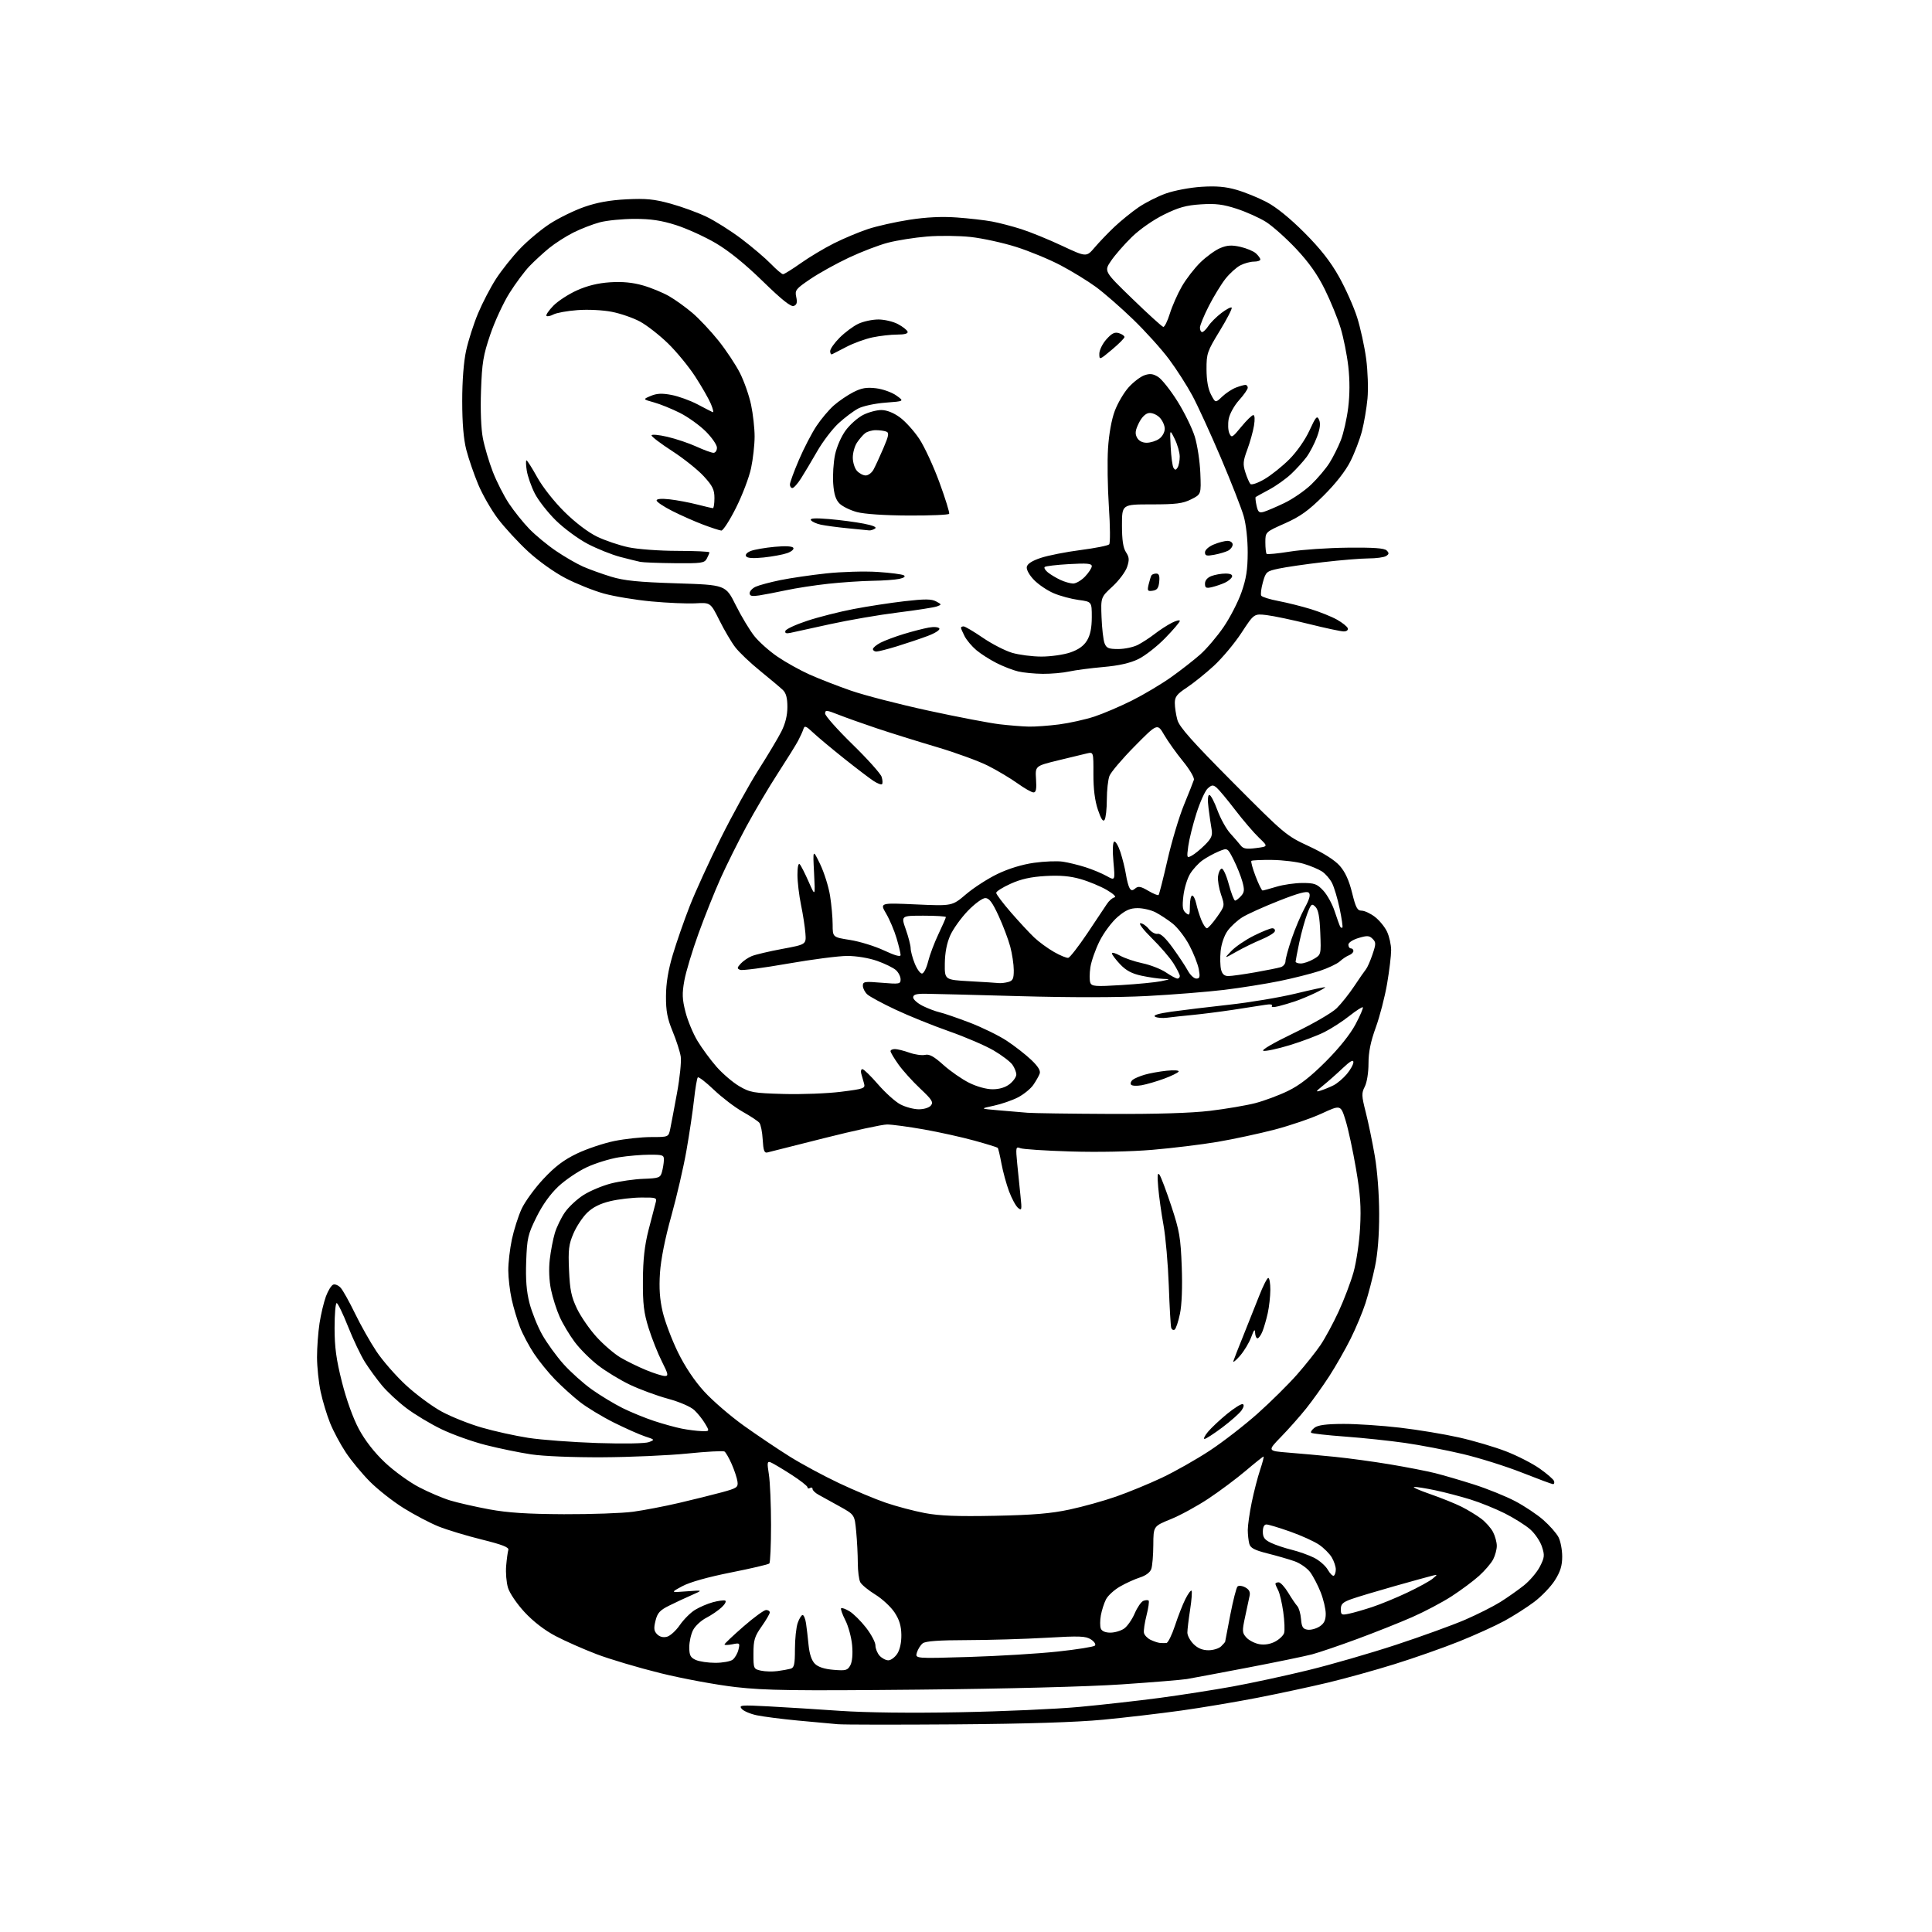<?xml version="1.0" encoding="UTF-8" standalone="no"?>
<svg 
  version="1.1" 
  xmlns="http://www.w3.org/2000/svg" 
  xmlns:xlink="http://www.w3.org/1999/xlink" 
  xmlns:svg="http://www.w3.org/2000/svg"
  xmlns:rdf="http://www.w3.org/1999/02/22-rdf-syntax-ns#"
  xmlns:cc="http://creativecommons.org/ns#"
  xmlns:dc="http://purl.org/dc/elements/1.1/"
  viewBox="0 0 768 768"
  width="768"
  height="768"
>
<style>svg {background-color: white; }</style>"
<path stroke="none" fill="black" fill-rule="evenodd" d="M380.00,685.46C356.62,685.63 335.48,685.61 333.00,685.40C330.52,685.19 323.32,684.53 317.00,683.93C310.68,683.33 303.39,682.39 300.82,681.85C298.24,681.31 295.54,680.15 294.82,679.27C293.62,677.82 294.60,677.73 305.50,678.31C312.10,678.66 324.93,679.46 334.00,680.09C344.32,680.80 362.12,681.01 381.50,680.64C398.55,680.32 419.93,679.37 429.00,678.53C438.07,677.69 452.48,676.07 461.00,674.94C469.52,673.80 482.57,671.76 490.00,670.41C497.43,669.06 510.91,666.15 519.96,663.94C529.01,661.74 544.76,657.18 554.96,653.83C565.16,650.47 577.50,645.99 582.39,643.88C587.28,641.76 593.58,638.59 596.39,636.83C599.20,635.07 603.42,632.10 605.77,630.23C608.12,628.36 610.98,624.99 612.13,622.75C613.99,619.10 614.08,618.26 612.93,614.78C612.22,612.64 610.13,609.56 608.27,607.94C606.42,606.31 601.89,603.46 598.20,601.60C594.52,599.75 588.35,597.25 584.50,596.06C580.65,594.87 574.43,593.24 570.68,592.44C566.94,591.65 563.11,591.03 562.18,591.08C561.26,591.12 564.10,592.40 568.50,593.92C572.90,595.45 578.52,597.72 581.00,598.96C583.48,600.21 586.96,602.33 588.75,603.67C590.54,605.01 592.68,607.41 593.50,609.00C594.33,610.60 595.00,613.07 595.00,614.50C595.00,615.93 594.35,618.35 593.56,619.87C592.78,621.40 590.26,624.34 587.98,626.40C585.69,628.47 580.77,632.13 577.05,634.54C573.33,636.95 566.28,640.67 561.39,642.82C556.50,644.97 546.70,648.87 539.60,651.49C532.51,654.11 524.41,656.87 521.60,657.62C518.80,658.36 507.27,660.74 496.00,662.90C484.73,665.05 473.85,667.10 471.83,667.44C469.80,667.78 458.10,668.74 445.83,669.57C432.41,670.48 400.15,671.31 365.00,671.66C315.46,672.14 304.36,671.99 292.50,670.65C284.80,669.77 271.30,667.28 262.50,665.10C253.70,662.92 242.27,659.52 237.10,657.54C231.93,655.57 224.61,652.33 220.83,650.34C216.49,648.06 211.97,644.57 208.52,640.85C205.46,637.55 202.57,633.28 201.93,631.15C201.30,629.05 200.97,625.12 201.21,622.42C201.44,619.71 201.83,616.87 202.07,616.11C202.39,615.07 199.64,614.01 191.47,611.98C185.40,610.48 177.66,608.13 174.27,606.77C170.89,605.40 164.67,602.13 160.45,599.50C156.24,596.88 150.22,592.15 147.09,589.01C143.95,585.86 139.63,580.64 137.48,577.40C135.33,574.17 132.51,568.90 131.22,565.69C129.93,562.49 128.23,556.86 127.45,553.19C126.67,549.51 126.03,543.35 126.02,539.50C126.02,535.65 126.47,529.58 127.02,526.00C127.57,522.42 128.72,517.63 129.56,515.34C130.41,513.05 131.71,510.94 132.46,510.66C133.20,510.37 134.54,510.94 135.43,511.93C136.32,512.91 138.87,517.48 141.10,522.08C143.33,526.69 147.16,533.48 149.63,537.19C152.09,540.90 157.42,546.99 161.47,550.72C165.53,554.45 171.91,559.16 175.67,561.18C179.43,563.21 186.55,566.05 191.50,567.48C196.45,568.92 204.78,570.76 210.00,571.57C215.22,572.38 227.60,573.30 237.50,573.63C248.14,573.97 256.51,573.82 257.96,573.26C260.37,572.32 260.33,572.27 256.46,571.01C254.28,570.30 248.66,567.80 243.96,565.46C239.27,563.11 233.16,559.41 230.40,557.22C227.64,555.04 223.24,551.06 220.63,548.38C218.02,545.69 214.26,541.07 212.29,538.10C210.31,535.13 207.80,530.40 206.71,527.60C205.62,524.79 204.13,519.80 203.40,516.50C202.67,513.20 202.06,508.02 202.05,505.00C202.04,501.98 202.69,496.42 203.48,492.67C204.28,488.91 206.01,483.48 207.32,480.60C208.64,477.73 212.55,472.35 216.00,468.66C220.65,463.68 224.14,461.05 229.39,458.54C233.30,456.67 239.97,454.44 244.21,453.57C248.45,452.71 255.03,452.00 258.83,452.00C265.75,452.00 265.75,452.00 266.43,448.75C266.80,446.96 268.01,440.55 269.12,434.50C270.24,428.45 270.90,421.92 270.60,419.99C270.30,418.05 268.85,413.55 267.38,409.99C265.27,404.88 264.71,401.90 264.74,396.00C264.76,390.85 265.61,385.68 267.45,379.50C268.93,374.55 271.94,365.89 274.15,360.25C276.35,354.60 281.91,342.45 286.49,333.24C291.08,324.03 297.84,311.77 301.52,306.00C305.20,300.23 309.29,293.38 310.61,290.78C312.19,287.66 313.00,284.36 313.00,281.03C313.00,277.45 312.47,275.49 311.17,274.25C310.16,273.29 306.11,269.89 302.18,266.70C298.25,263.52 293.79,259.28 292.27,257.28C290.74,255.29 287.91,250.47 285.97,246.58C282.44,239.50 282.44,239.50 276.45,239.83C273.15,240.01 265.29,239.67 258.98,239.08C252.67,238.50 244.14,237.08 240.03,235.94C235.92,234.80 229.06,232.05 224.78,229.82C220.31,227.50 213.98,222.98 209.88,219.18C205.96,215.55 200.59,209.72 197.94,206.23C195.30,202.74 191.75,196.56 190.06,192.49C188.37,188.43 186.26,182.27 185.36,178.80C184.28,174.58 183.74,168.21 183.74,159.50C183.73,151.44 184.32,143.79 185.29,139.37C186.14,135.45 188.26,128.82 190.00,124.65C191.74,120.48 194.96,114.27 197.16,110.87C199.36,107.47 203.65,102.07 206.69,98.89C209.73,95.70 215.06,91.24 218.55,88.97C222.03,86.70 228.17,83.69 232.19,82.28C237.31,80.48 242.36,79.57 249.02,79.23C256.77,78.84 260.03,79.16 266.51,80.94C270.89,82.14 277.30,84.47 280.75,86.12C284.21,87.77 290.51,91.75 294.77,94.97C299.02,98.19 304.28,102.67 306.45,104.91C308.63,107.16 310.80,109.00 311.27,109.00C311.75,109.00 314.92,107.03 318.32,104.62C321.72,102.21 327.67,98.65 331.54,96.71C335.41,94.77 341.49,92.22 345.04,91.05C348.59,89.87 356.00,88.21 361.50,87.36C368.25,86.32 374.37,86.02 380.34,86.45C385.20,86.80 391.50,87.52 394.34,88.05C397.18,88.58 402.43,89.95 406.00,91.09C409.57,92.23 416.86,95.20 422.18,97.70C431.86,102.23 431.86,102.23 435.15,98.37C436.96,96.24 440.48,92.57 442.97,90.21C445.46,87.86 449.75,84.37 452.50,82.47C455.25,80.57 460.20,78.06 463.50,76.90C466.80,75.73 473.12,74.54 477.55,74.26C483.46,73.88 487.19,74.20 491.55,75.46C494.82,76.40 500.20,78.59 503.50,80.32C507.30,82.30 512.81,86.77 518.51,92.48C524.91,98.90 528.88,103.95 532.27,110.00C534.89,114.67 538.13,121.94 539.47,126.14C540.80,130.34 542.42,137.75 543.07,142.61C543.72,147.48 543.96,154.57 543.60,158.43C543.24,162.27 542.25,168.10 541.40,171.38C540.55,174.66 538.48,180.08 536.79,183.42C534.85,187.27 530.93,192.27 526.11,197.06C520.10,203.02 516.87,205.34 510.75,208.06C503.00,211.50 503.00,211.50 503.00,215.58C503.00,217.83 503.23,219.89 503.50,220.17C503.78,220.45 507.94,220.04 512.75,219.27C517.56,218.49 527.90,217.79 535.73,217.71C546.03,217.60 550.30,217.90 551.22,218.82C552.24,219.84 552.19,220.27 550.99,221.03C550.17,221.55 547.02,221.98 543.99,221.98C540.97,221.99 532.84,222.66 525.95,223.47C519.05,224.27 511.12,225.43 508.32,226.03C503.44,227.07 503.18,227.30 502.01,231.48C501.33,233.88 501.05,236.27 501.37,236.79C501.69,237.31 504.77,238.27 508.23,238.92C511.68,239.58 517.47,241.03 521.09,242.14C524.72,243.26 529.41,245.15 531.51,246.34C533.62,247.53 535.53,249.06 535.76,249.75C535.99,250.47 535.32,251.00 534.15,251.00C533.05,251.00 526.82,249.67 520.32,248.05C513.82,246.43 506.25,244.84 503.50,244.51C498.50,243.92 498.50,243.92 493.50,251.56C490.75,255.76 485.80,261.67 482.50,264.70C479.20,267.73 474.36,271.61 471.75,273.34C467.82,275.93 467.00,276.99 467.01,279.48C467.01,281.14 467.47,284.15 468.03,286.17C468.81,288.99 473.86,294.67 490.06,310.97C510.64,331.66 511.26,332.19 520.29,336.38C526.19,339.12 530.62,341.93 532.61,344.21C534.74,346.64 536.27,350.00 537.47,354.88C538.93,360.82 539.55,362.00 541.26,362.00C542.39,362.00 544.75,363.10 546.51,364.44C548.28,365.79 550.46,368.44 551.36,370.34C552.26,372.25 553.00,375.57 553.00,377.72C553.00,379.88 552.28,385.89 551.39,391.07C550.50,396.26 548.48,404.07 546.89,408.44C544.84,414.08 544.00,418.23 544.00,422.74C544.00,426.40 543.37,430.31 542.52,431.96C541.19,434.54 541.23,435.57 542.91,442.16C543.94,446.20 545.56,454.00 546.50,459.50C547.52,465.40 548.23,474.83 548.24,482.50C548.26,490.90 547.67,498.33 546.58,503.50C545.66,507.90 543.96,514.42 542.81,518.00C541.66,521.58 538.99,527.96 536.88,532.19C534.77,536.42 530.96,543.10 528.41,547.04C525.86,550.98 521.74,556.74 519.26,559.85C516.77,562.96 512.28,568.04 509.26,571.14C503.79,576.77 503.79,576.77 512.14,577.44C516.74,577.80 525.00,578.55 530.50,579.10C536.00,579.65 545.90,581.00 552.50,582.10C559.10,583.20 567.20,584.78 570.50,585.60C573.80,586.43 580.77,588.47 586.00,590.14C591.23,591.81 598.54,594.77 602.25,596.71C605.96,598.66 611.04,602.04 613.53,604.24C616.03,606.43 618.73,609.51 619.53,611.06C620.34,612.62 621.00,616.08 621.00,618.75C621.00,622.40 620.27,624.75 618.08,628.21C616.48,630.74 612.76,634.61 609.83,636.81C606.90,639.01 601.58,642.40 598.00,644.35C594.42,646.30 586.33,649.97 580.00,652.51C573.67,655.05 562.12,659.11 554.33,661.53C546.53,663.96 534.61,667.26 527.83,668.88C521.05,670.50 508.52,673.19 500.00,674.86C491.48,676.52 477.75,678.83 469.50,679.98C461.25,681.13 447.30,682.77 438.50,683.61C427.90,684.62 408.15,685.25 380.00,685.46zM309.00,664.29C310.93,664.04 313.29,663.61 314.25,663.35C315.71,662.94 316.00,661.67 316.00,655.58C316.00,651.58 316.49,646.88 317.10,645.15C317.70,643.42 318.58,642.00 319.05,642.00C319.52,642.00 320.13,643.46 320.40,645.25C320.67,647.04 321.13,650.95 321.42,653.95C321.77,657.49 322.64,660.09 323.92,661.36C325.23,662.67 327.70,663.48 331.34,663.78C336.24,664.19 336.93,664.00 338.03,661.95C338.78,660.54 339.05,657.52 338.73,654.01C338.45,650.90 337.24,646.43 336.04,644.08C334.84,641.73 334.09,639.58 334.36,639.31C334.64,639.03 336.13,639.57 337.68,640.50C339.23,641.43 342.19,644.36 344.25,647.00C346.31,649.65 348.00,652.83 348.00,654.08C348.00,655.32 348.74,657.17 349.65,658.17C350.57,659.18 352.13,660.00 353.13,660.00C354.13,660.00 355.72,658.82 356.67,657.39C357.73,655.76 358.35,652.92 358.30,649.86C358.25,646.31 357.50,643.84 355.58,640.94C354.12,638.74 350.69,635.56 347.95,633.87C345.21,632.19 342.53,629.98 341.98,628.97C341.44,627.96 341.00,624.51 340.99,621.32C340.99,618.12 340.70,612.49 340.35,608.82C339.72,602.13 339.72,602.13 333.77,598.82C330.49,596.99 326.73,594.91 325.41,594.20C324.08,593.48 323.00,592.44 323.00,591.89C323.00,591.33 322.55,591.16 322.00,591.50C321.45,591.84 321.00,591.71 321.00,591.22C321.00,590.73 318.04,588.42 314.43,586.10C310.81,583.78 307.16,581.61 306.31,581.29C304.98,580.78 304.89,581.43 305.64,586.10C306.11,589.07 306.50,598.10 306.50,606.17C306.50,614.23 306.19,621.14 305.82,621.51C305.45,621.89 298.57,623.50 290.54,625.09C281.35,626.92 274.20,628.93 271.22,630.54C266.50,633.08 266.50,633.08 273.00,632.58C279.50,632.09 279.50,632.09 275.00,634.06C272.52,635.14 268.48,637.03 266.00,638.26C262.30,640.10 261.33,641.17 260.57,644.28C259.82,647.30 259.95,648.38 261.23,649.66C262.27,650.69 263.66,651.03 265.17,650.62C266.45,650.27 268.74,648.18 270.25,645.98C271.77,643.77 274.47,641.07 276.25,639.97C278.04,638.87 281.22,637.50 283.32,636.93C285.43,636.35 287.64,636.05 288.24,636.25C288.84,636.45 288.25,637.64 286.92,638.89C285.59,640.15 282.82,642.04 280.77,643.10C278.72,644.15 276.36,646.34 275.52,647.96C274.68,649.58 274.00,652.65 274.00,654.79C274.00,657.99 274.45,658.89 276.55,659.84C277.95,660.48 281.46,661.00 284.36,661.00C287.25,661.00 290.35,660.44 291.25,659.75C292.15,659.06 293.19,657.26 293.55,655.75C294.19,653.12 294.09,653.03 291.11,653.63C289.40,653.97 288.00,654.00 288.00,653.69C288.00,653.39 291.39,650.18 295.53,646.57C299.67,642.96 303.72,640.00 304.53,640.00C305.34,640.00 306.00,640.44 306.00,640.97C306.00,641.50 304.54,644.01 302.76,646.54C299.95,650.52 299.51,651.98 299.51,657.30C299.50,663.33 299.56,663.47 302.50,664.11C304.15,664.47 307.07,664.55 309.00,664.29zM385.13,658.67C396.88,658.31 412.77,657.35 420.44,656.52C428.11,655.70 434.77,654.63 435.24,654.16C435.72,653.68 435.04,652.60 433.70,651.72C431.61,650.35 429.24,650.26 415.89,651.04C407.43,651.53 393.27,651.95 384.44,651.97C373.15,651.99 367.91,652.37 366.79,653.25C365.92,653.94 364.88,655.59 364.48,656.91C363.76,659.32 363.76,659.32 385.13,658.67zM480.38,656.00C482.29,656.00 484.56,655.29 485.43,654.43C486.29,653.56 487.00,652.78 487.00,652.68C487.00,652.58 487.92,647.78 489.04,642.01C490.16,636.24 491.46,631.14 491.93,630.67C492.40,630.20 493.77,630.34 494.99,631.00C496.53,631.82 497.06,632.84 496.74,634.34C496.48,635.53 495.68,639.29 494.95,642.71C493.72,648.42 493.76,649.08 495.45,650.94C496.45,652.05 498.73,653.23 500.52,653.57C502.59,653.96 504.86,653.61 506.81,652.60C508.49,651.73 510.12,650.19 510.45,649.17C510.77,648.15 510.62,644.36 510.11,640.76C509.60,637.15 508.69,633.29 508.09,632.17C507.49,631.05 507.00,629.88 507.00,629.57C507.00,629.25 507.58,629.00 508.30,629.00C509.01,629.00 510.70,630.83 512.05,633.07C513.40,635.31 515.03,637.72 515.68,638.43C516.33,639.14 517.01,641.47 517.18,643.61C517.44,646.80 517.92,647.56 519.81,647.83C521.08,648.01 523.21,647.43 524.56,646.55C526.36,645.37 527.00,644.06 527.00,641.51C527.00,639.62 526.10,635.79 525.00,632.99C523.90,630.20 522.02,626.59 520.82,624.97C519.62,623.35 516.81,621.39 514.57,620.61C512.33,619.82 507.50,618.43 503.84,617.51C498.63,616.19 497.06,615.36 496.61,613.66C496.29,612.47 496.02,610.02 496.01,608.21C496.01,606.40 496.71,601.45 497.58,597.21C498.45,592.97 499.96,587.14 500.93,584.25C501.90,581.36 502.50,579.00 502.27,579.00C502.04,579.00 498.86,581.54 495.20,584.65C491.54,587.75 484.88,592.73 480.41,595.70C475.94,598.68 469.18,602.37 465.39,603.90C458.50,606.70 458.50,606.70 458.46,614.10C458.44,618.17 458.08,622.48 457.66,623.69C457.20,625.02 455.46,626.33 453.20,627.05C451.17,627.69 447.59,629.31 445.26,630.65C442.92,631.99 440.39,634.30 439.64,635.79C438.88,637.28 437.97,640.13 437.61,642.12C437.25,644.10 437.24,646.47 437.59,647.37C437.98,648.40 439.37,649.00 441.38,649.00C443.13,649.00 445.59,648.27 446.86,647.38C448.13,646.49 450.02,643.78 451.06,641.36C452.10,638.94 453.65,636.69 454.52,636.36C455.38,636.02 456.32,635.99 456.60,636.27C456.89,636.55 456.51,639.20 455.76,642.14C455.01,645.09 454.55,648.22 454.74,649.11C454.93,649.99 456.08,651.21 457.30,651.82C458.51,652.42 460.18,652.99 461.00,653.08C461.82,653.17 463.03,653.18 463.67,653.12C464.31,653.05 465.84,649.96 467.06,646.25C468.28,642.54 470.14,637.77 471.21,635.65C472.27,633.54 473.37,632.04 473.66,632.33C473.94,632.61 473.69,636.00 473.09,639.86C472.49,643.72 472.00,647.83 472.00,648.99C472.00,650.14 473.10,652.20 474.45,653.55C476.12,655.21 478.03,656.00 480.38,656.00zM536.25,641.47C538.04,641.10 542.20,639.90 545.50,638.81C548.80,637.72 555.10,635.13 559.50,633.04C563.90,630.95 568.40,628.48 569.50,627.55C571.50,625.85 571.50,625.85 569.50,626.33C568.40,626.59 561.65,628.45 554.50,630.47C547.35,632.49 539.59,634.82 537.25,635.65C533.79,636.89 533.00,637.63 533.00,639.66C533.00,641.95 533.27,642.10 536.25,641.47zM530.22,626.36C530.65,626.10 531.00,624.97 531.00,623.85C531.00,622.73 530.28,620.59 529.41,619.11C528.53,617.62 526.26,615.35 524.36,614.05C522.46,612.75 517.30,610.40 512.88,608.84C508.47,607.28 504.21,606.00 503.43,606.00C502.52,606.00 502.00,607.05 502.00,608.89C502.00,611.16 502.69,612.10 505.25,613.31C507.04,614.16 510.75,615.40 513.50,616.07C516.25,616.75 520.22,618.16 522.33,619.21C524.44,620.26 526.90,622.41 527.81,623.98C528.71,625.56 529.80,626.63 530.22,626.36zM395.50,602.55C410.79,602.24 417.79,601.65 425.20,600.06C430.53,598.92 438.86,596.60 443.70,594.90C448.54,593.21 456.69,589.86 461.81,587.45C466.93,585.04 475.48,580.20 480.81,576.70C486.14,573.20 494.77,566.51 500.00,561.84C505.23,557.17 512.23,550.23 515.58,546.42C518.92,542.62 523.12,537.33 524.92,534.68C526.72,532.02 529.95,526.05 532.10,521.40C534.25,516.75 536.93,509.70 538.05,505.72C539.17,501.75 540.35,493.77 540.66,488.00C541.11,479.75 540.76,474.73 539.03,464.59C537.82,457.48 535.96,448.85 534.90,445.41C532.96,439.15 532.96,439.15 525.44,442.62C521.30,444.53 512.87,447.42 506.71,449.03C500.54,450.64 490.32,452.83 484.00,453.91C477.68,454.98 466.02,456.40 458.10,457.07C449.51,457.80 436.40,458.06 425.60,457.73C415.65,457.43 406.64,456.84 405.59,456.42C403.80,455.71 403.73,456.05 404.36,462.58C404.73,466.39 405.32,472.20 405.67,475.50C406.25,480.95 406.17,481.38 404.69,480.16C403.80,479.42 402.20,476.47 401.12,473.60C400.05,470.73 398.69,465.75 398.09,462.53C397.49,459.31 396.83,456.49 396.60,456.27C396.38,456.05 392.22,454.76 387.35,453.42C382.48,452.07 373.47,450.07 367.33,448.98C361.18,447.89 354.57,447.00 352.64,447.00C350.70,447.00 339.53,449.42 327.81,452.38C316.09,455.34 305.82,457.93 305.00,458.13C303.83,458.42 303.43,457.30 303.19,453.03C303.02,450.02 302.42,447.01 301.86,446.33C301.30,445.65 298.31,443.67 295.21,441.93C292.12,440.18 286.98,436.26 283.79,433.22C280.60,430.17 277.72,427.95 277.39,428.28C277.06,428.61 276.38,432.62 275.88,437.19C275.38,441.76 274.02,450.88 272.86,457.45C271.71,464.02 268.99,475.72 266.84,483.45C264.38,492.23 262.70,500.69 262.35,506.00C261.95,512.08 262.25,516.49 263.43,521.50C264.33,525.35 267.05,532.55 269.47,537.50C272.30,543.28 276.03,548.87 279.92,553.14C283.25,556.80 290.36,562.93 295.73,566.77C301.11,570.61 309.32,576.13 314.00,579.05C318.68,581.97 327.45,586.70 333.50,589.56C339.55,592.42 347.94,595.94 352.14,597.37C356.34,598.81 363.32,600.65 367.64,601.47C373.51,602.58 380.57,602.85 395.50,602.55zM224.18,601.92C235.00,601.96 247.38,601.52 251.68,600.94C255.98,600.35 264.23,598.77 270.00,597.42C275.77,596.07 283.43,594.17 287.00,593.20C292.95,591.58 293.47,591.22 293.16,588.96C292.98,587.61 291.95,584.49 290.88,582.03C289.80,579.58 288.50,577.31 287.98,576.99C287.46,576.67 280.84,577.03 273.27,577.80C265.70,578.56 250.50,579.24 239.50,579.29C227.90,579.35 215.98,578.87 211.12,578.13C206.51,577.44 198.41,575.77 193.12,574.43C187.83,573.09 179.90,570.26 175.50,568.14C171.10,566.02 164.80,562.23 161.50,559.72C158.20,557.21 153.84,553.16 151.82,550.72C149.79,548.27 146.77,544.13 145.10,541.50C143.44,538.87 140.41,532.51 138.37,527.36C136.33,522.21 134.29,518.00 133.83,518.00C133.37,518.00 133.00,522.45 133.00,527.89C133.00,535.53 133.67,540.44 135.93,549.40C137.73,556.50 140.35,563.77 142.68,568.11C145.13,572.66 148.83,577.41 153.01,581.35C156.58,584.73 162.66,589.14 166.51,591.15C170.35,593.16 175.97,595.56 179.00,596.47C182.03,597.39 189.00,598.97 194.50,599.99C201.89,601.35 209.64,601.85 224.18,601.92zM617.33,589.97C616.88,589.95 611.33,587.89 605.00,585.39C598.67,582.89 588.10,579.56 581.50,578.00C574.90,576.43 564.55,574.44 558.50,573.58C552.45,572.71 541.71,571.58 534.64,571.06C527.57,570.54 521.53,569.86 521.21,569.55C520.90,569.23 521.51,568.32 522.57,567.52C523.94,566.49 527.27,566.05 534.01,566.03C539.23,566.01 549.34,566.68 556.47,567.52C563.60,568.35 574.17,570.10 579.97,571.41C585.76,572.71 594.15,575.19 598.60,576.91C603.06,578.62 609.10,581.71 612.03,583.77C614.95,585.82 617.53,588.06 617.76,588.75C617.98,589.44 617.79,589.99 617.33,589.97zM478.82,572.00C478.29,572.00 478.89,570.73 480.17,569.19C481.45,567.64 484.85,564.45 487.72,562.09C490.60,559.74 493.42,557.97 493.99,558.16C494.63,558.38 494.45,559.33 493.52,560.67C492.69,561.85 489.26,564.89 485.91,567.41C482.55,569.93 479.36,572.00 478.82,572.00zM278.81,568.89C282.11,569.00 282.11,569.00 280.31,565.96C279.33,564.28 277.39,561.85 276.01,560.55C274.54,559.18 270.17,557.28 265.50,556.01C261.10,554.81 254.35,552.32 250.49,550.49C246.63,548.66 240.95,545.21 237.85,542.83C234.75,540.45 230.53,536.25 228.48,533.50C226.42,530.75 223.72,526.25 222.49,523.50C221.25,520.75 219.70,515.87 219.03,512.66C218.29,509.07 218.10,504.47 218.54,500.67C218.93,497.27 219.84,492.54 220.56,490.15C221.28,487.76 223.07,484.06 224.55,481.93C226.02,479.80 229.33,476.71 231.90,475.07C234.47,473.42 239.41,471.34 242.88,470.45C246.36,469.56 252.18,468.73 255.82,468.60C261.89,468.38 262.50,468.16 263.12,465.93C263.50,464.59 263.85,462.49 263.90,461.25C263.99,459.17 263.58,459.00 258.25,459.01C255.09,459.01 249.57,459.48 246.00,460.05C242.43,460.62 236.70,462.39 233.28,463.98C229.85,465.57 224.78,469.00 222.00,471.59C218.74,474.65 215.64,478.97 213.25,483.82C209.85,490.69 209.51,492.16 209.17,501.41C208.91,508.62 209.28,513.36 210.48,518.00C211.40,521.58 213.66,527.20 215.50,530.50C217.35,533.80 221.18,539.10 224.02,542.27C226.87,545.44 231.96,550.00 235.35,552.40C238.73,554.80 244.20,558.10 247.50,559.74C250.80,561.38 256.46,563.69 260.07,564.88C263.68,566.07 268.63,567.43 271.07,567.91C273.51,568.39 276.99,568.83 278.81,568.89zM264.26,546.98C265.81,547.00 265.67,546.30 263.11,541.21C261.50,538.03 259.13,532.07 257.84,527.96C255.93,521.86 255.51,518.40 255.57,509.00C255.61,500.69 256.23,495.14 257.79,489.00C258.98,484.32 260.24,479.49 260.59,478.25C261.21,476.08 261.00,476.00 254.87,476.04C251.36,476.06 245.85,476.70 242.61,477.48C238.57,478.44 235.67,479.89 233.42,482.07C231.61,483.83 229.15,487.54 227.96,490.32C226.09,494.65 225.84,496.74 226.20,504.94C226.54,512.78 227.12,515.54 229.38,520.25C230.90,523.41 234.42,528.49 237.20,531.53C239.99,534.58 244.27,538.25 246.73,539.69C249.18,541.12 253.73,543.35 256.84,544.63C259.95,545.91 263.29,546.96 264.26,546.98zM492.88,539.00C491.20,540.92 490.03,541.83 490.30,541.00C490.56,540.17 492.32,535.67 494.22,531.00C496.11,526.33 498.93,519.24 500.49,515.25C502.04,511.26 503.70,508.00 504.16,508.00C504.62,508.00 504.99,510.14 504.98,512.75C504.96,515.36 504.50,519.52 503.95,522.00C503.40,524.48 502.46,527.74 501.85,529.25C501.25,530.76 500.36,532.00 499.88,532.00C499.40,532.00 498.96,530.99 498.92,529.75C498.86,528.12 498.44,528.61 497.39,531.50C496.59,533.70 494.56,537.08 492.88,539.00zM466.93,528.55C466.41,528.87 465.80,528.54 465.57,527.81C465.35,527.09 464.91,519.52 464.61,511.00C464.30,502.48 463.36,491.68 462.51,487.00C461.66,482.32 460.71,475.57 460.41,472.00C460.00,467.22 460.13,465.90 460.93,467.00C461.52,467.82 463.64,473.45 465.64,479.50C468.86,489.25 469.33,491.98 469.76,503.50C470.06,511.61 469.80,518.66 469.05,522.24C468.40,525.39 467.44,528.23 466.93,528.55zM441.00,442.80C459.75,442.89 473.44,442.47 481.00,441.57C487.32,440.81 495.43,439.43 499.00,438.51C502.57,437.58 508.43,435.40 512.00,433.66C516.60,431.43 520.99,428.01 527.00,421.99C532.34,416.65 536.74,411.14 538.85,407.17C540.69,403.70 541.99,400.66 541.75,400.41C541.50,400.17 539.10,401.72 536.40,403.85C533.71,405.99 529.25,408.87 526.49,410.26C523.74,411.65 517.54,413.99 512.72,415.46C507.89,416.93 503.17,417.95 502.22,417.72C501.21,417.48 506.14,414.60 514.26,410.69C521.91,407.01 529.51,402.61 531.36,400.78C533.19,398.98 536.34,395.02 538.34,392.00C540.35,388.98 542.44,385.96 542.99,385.30C543.54,384.63 544.71,381.99 545.58,379.42C547.01,375.20 547.01,374.59 545.63,373.20C544.32,371.89 543.47,371.84 540.04,372.87C537.72,373.57 536.00,374.70 536.00,375.54C536.00,376.34 536.45,377.00 537.00,377.00C537.55,377.00 538.00,377.46 538.00,378.03C538.00,378.60 537.21,379.36 536.25,379.73C535.29,380.10 533.64,381.20 532.59,382.17C531.54,383.14 527.94,384.85 524.59,385.96C521.24,387.06 514.05,388.88 508.61,389.99C503.16,391.10 493.26,392.68 486.61,393.49C479.95,394.29 466.18,395.39 456.00,395.93C444.32,396.54 425.52,396.56 405.00,395.98C387.12,395.48 370.36,395.05 367.75,395.03C364.21,395.01 363.00,395.38 363.00,396.48C363.00,397.29 364.69,398.80 366.75,399.84C368.81,400.87 371.85,402.02 373.50,402.40C375.15,402.77 380.55,404.63 385.50,406.52C390.45,408.42 397.07,411.66 400.21,413.73C403.35,415.80 407.72,419.21 409.91,421.29C412.66,423.90 413.71,425.61 413.29,426.79C412.95,427.73 411.81,429.75 410.75,431.27C409.70,432.80 406.96,435.02 404.67,436.22C402.37,437.41 398.02,438.91 395.00,439.55C389.50,440.72 389.50,440.72 397.00,441.37C401.12,441.73 406.30,442.16 408.50,442.34C410.70,442.52 425.32,442.73 441.00,442.80zM365.13,440.96C367.22,440.98 369.30,440.35 370.04,439.46C371.13,438.14 370.49,437.14 365.78,432.71C362.73,429.84 358.83,425.52 357.12,423.10C355.40,420.68 354.00,418.32 354.00,417.85C354.00,417.38 354.79,417.01 355.75,417.02C356.71,417.02 359.30,417.67 361.50,418.45C363.70,419.23 366.51,419.62 367.74,419.33C369.41,418.93 371.24,419.93 375.01,423.32C377.77,425.80 382.37,429.00 385.22,430.42C388.29,431.95 392.08,433.00 394.56,433.00C397.26,433.00 399.66,432.27 401.37,430.93C402.81,429.79 404.00,428.09 404.00,427.15C404.00,426.21 403.31,424.46 402.46,423.25C401.61,422.04 398.25,419.48 394.97,417.56C391.70,415.65 383.73,412.22 377.26,409.95C370.79,407.68 361.24,403.82 356.04,401.37C350.83,398.93 345.77,396.20 344.79,395.31C343.80,394.42 343.00,392.87 343.00,391.86C343.00,390.19 343.66,390.08 350.50,390.66C357.54,391.25 358.00,391.17 358.00,389.30C358.00,388.21 357.16,386.55 356.14,385.63C355.12,384.71 351.76,383.06 348.67,381.97C345.38,380.82 340.46,380.00 336.82,380.00C333.39,380.00 322.74,381.38 313.16,383.06C303.59,384.74 295.07,385.86 294.24,385.54C292.92,385.03 292.95,384.71 294.44,383.07C295.38,382.03 297.35,380.68 298.82,380.07C300.30,379.46 305.77,378.17 311.00,377.20C320.50,375.43 320.50,375.43 320.16,370.97C319.97,368.51 319.19,363.43 318.41,359.68C317.64,355.94 317.00,350.56 317.00,347.73C317.00,344.63 317.36,342.98 317.91,343.55C318.40,344.07 320.00,347.20 321.45,350.50C324.09,356.50 324.09,356.50 323.60,347.00C323.10,337.50 323.10,337.50 326.01,343.50C327.60,346.80 329.37,352.43 329.95,356.00C330.52,359.57 330.99,364.76 330.99,367.53C331.00,372.56 331.00,372.56 337.92,373.65C341.73,374.25 347.80,376.12 351.42,377.82C355.77,379.85 358.00,380.47 358.00,379.63C358.00,378.93 357.28,375.92 356.39,372.93C355.51,369.94 353.65,365.56 352.26,363.18C349.73,358.87 349.73,358.87 364.12,359.52C378.50,360.17 378.50,360.17 384.00,355.49C387.02,352.91 392.65,349.28 396.50,347.42C400.90,345.30 406.28,343.65 411.00,342.98C415.12,342.40 420.30,342.20 422.50,342.53C424.70,342.86 428.75,343.85 431.50,344.73C434.25,345.61 438.03,347.18 439.89,348.22C443.29,350.13 443.29,350.13 442.61,342.64C442.21,338.20 442.32,334.92 442.88,334.57C443.41,334.25 444.53,336.13 445.39,338.74C446.24,341.36 447.23,345.35 447.58,347.61C447.93,349.87 448.58,352.32 449.03,353.05C449.68,354.09 450.15,354.12 451.31,353.15C452.49,352.18 453.50,352.36 456.43,354.09C458.44,355.28 460.30,356.04 460.55,355.78C460.81,355.53 462.39,349.28 464.08,341.91C465.76,334.53 468.71,324.68 470.63,320.00C472.55,315.32 474.34,310.82 474.59,310.00C474.85,309.18 472.91,305.87 470.28,302.65C467.65,299.44 464.28,294.71 462.79,292.15C460.08,287.50 460.08,287.50 451.06,296.63C446.10,301.65 441.58,306.97 441.02,308.45C440.46,309.92 439.99,314.14 439.98,317.82C439.98,321.49 439.58,325.11 439.10,325.87C438.49,326.83 437.71,325.67 436.43,321.87C435.21,318.26 434.63,313.62 434.65,307.71C434.68,298.91 434.68,298.91 432.09,299.49C430.66,299.81 425.45,301.07 420.50,302.29C411.50,304.50 411.50,304.50 411.84,309.75C412.10,313.65 411.84,315.00 410.84,315.00C410.10,315.00 407.25,313.39 404.50,311.41C401.75,309.44 396.48,306.29 392.79,304.42C389.09,302.55 379.87,299.18 372.29,296.94C364.70,294.69 354.00,291.35 348.50,289.51C343.00,287.67 336.14,285.22 333.25,284.08C328.57,282.23 328.00,282.19 328.00,283.64C328.00,284.54 332.90,290.05 338.88,295.89C344.86,301.72 350.08,307.55 350.47,308.83C350.86,310.10 350.93,311.40 350.62,311.71C350.31,312.02 348.81,311.46 347.28,310.46C345.75,309.47 340.45,305.43 335.50,301.49C330.55,297.54 325.01,292.92 323.20,291.21C320.39,288.56 319.82,288.35 319.37,289.80C319.08,290.74 318.12,292.85 317.24,294.50C316.36,296.15 312.72,302.00 309.15,307.50C305.58,313.00 299.99,322.45 296.72,328.50C293.46,334.55 288.86,343.77 286.51,349.00C284.16,354.23 280.19,364.12 277.70,371.00C275.21,377.88 272.66,386.33 272.04,389.78C271.10,394.97 271.18,397.14 272.49,402.28C273.36,405.70 275.51,410.88 277.27,413.78C279.02,416.68 282.42,421.30 284.81,424.04C287.21,426.77 291.27,430.25 293.83,431.76C298.15,434.29 299.47,434.53 311.50,434.87C318.65,435.07 328.90,434.68 334.28,434.00C343.54,432.83 344.03,432.65 343.45,430.63C343.12,429.46 342.62,427.71 342.35,426.75C342.08,425.79 342.30,425.00 342.83,425.00C343.37,425.00 346.16,427.72 349.04,431.05C351.92,434.37 355.91,437.96 357.89,439.00C359.88,440.05 363.13,440.93 365.13,440.96zM525.00,433.52C526.38,433.09 528.68,432.14 530.13,431.41C531.58,430.67 533.94,428.67 535.38,426.96C536.82,425.25 538.00,423.11 538.00,422.22C538.00,421.08 536.70,421.82 533.75,424.61C531.41,426.83 527.92,429.92 526.00,431.47C522.97,433.91 522.83,434.19 525.00,433.52zM453.83,431.40C451.81,431.76 449.90,431.65 449.59,431.14C449.28,430.64 449.58,429.78 450.26,429.24C450.94,428.70 453.07,427.79 455.00,427.22C456.93,426.65 460.88,425.93 463.78,425.63C466.77,425.32 468.83,425.47 468.51,425.98C468.21,426.47 465.61,427.74 462.73,428.80C459.85,429.86 455.85,431.03 453.83,431.40zM464.00,404.55C462.07,404.81 459.89,404.62 459.15,404.14C458.26,403.56 460.47,402.89 465.65,402.16C469.97,401.55 480.25,400.31 488.50,399.40C496.75,398.50 508.68,396.50 515.00,394.97C521.33,393.44 526.62,392.30 526.77,392.44C526.92,392.59 525.12,393.62 522.77,394.74C520.42,395.86 516.92,397.32 515.00,397.98C513.08,398.64 510.04,399.54 508.26,399.98C506.24,400.48 505.24,400.42 505.61,399.83C505.96,399.25 504.87,399.10 502.85,399.45C501.01,399.76 495.23,400.66 490.00,401.44C484.77,402.22 477.57,403.13 474.00,403.47C470.43,403.81 465.93,404.29 464.00,404.55zM445.78,391.58C452.22,391.19 459.30,390.50 461.50,390.05C465.33,389.26 465.37,389.23 462.30,389.11C460.54,389.05 456.71,388.49 453.80,387.87C449.92,387.04 447.63,385.81 445.25,383.30C443.46,381.40 442.00,379.45 442.00,378.96C442.00,378.47 443.46,378.89 445.25,379.89C447.04,380.89 451.06,382.26 454.20,382.92C457.33,383.58 461.52,385.22 463.49,386.56C465.47,387.90 467.52,389.00 468.04,389.00C468.57,389.00 469.00,388.54 469.00,387.98C469.00,387.42 467.86,385.15 466.46,382.93C465.06,380.71 461.19,376.22 457.87,372.95C454.50,369.63 452.49,367.00 453.34,367.00C454.17,367.00 455.68,368.03 456.68,369.28C457.68,370.53 459.27,371.40 460.20,371.21C461.34,370.99 463.34,372.85 466.20,376.81C468.57,380.08 471.27,384.16 472.20,385.88C473.14,387.60 474.65,389.00 475.56,389.00C476.94,389.00 477.10,388.36 476.53,385.25C476.14,383.19 474.45,378.89 472.75,375.70C471.06,372.52 468.06,368.64 466.09,367.09C464.11,365.54 461.06,363.54 459.30,362.64C457.54,361.74 454.36,361.00 452.23,361.00C449.25,361.00 447.42,361.81 444.25,364.52C441.99,366.46 438.78,370.75 437.12,374.07C435.46,377.39 433.81,382.10 433.44,384.54C433.08,386.98 433.06,389.72 433.41,390.64C433.98,392.11 435.36,392.22 445.78,391.58zM397.00,390.79C397.82,390.89 399.51,390.70 400.75,390.37C402.63,389.87 403.00,389.08 402.99,385.63C402.98,383.36 402.35,379.16 401.59,376.31C400.83,373.46 398.75,367.94 396.96,364.06C394.48,358.69 393.22,357.00 391.67,357.00C390.53,357.00 387.47,359.25 384.71,362.10C382.01,364.91 378.87,369.30 377.73,371.85C376.37,374.90 375.63,378.73 375.58,383.00C375.50,389.50 375.50,389.50 385.50,390.06C391.00,390.36 396.18,390.69 397.00,390.79zM488.27,388.00C489.50,388.00 494.28,387.33 498.90,386.52C503.51,385.71 508.13,384.78 509.15,384.45C510.17,384.13 511.00,383.07 511.00,382.11C511.00,381.14 512.10,377.12 513.45,373.16C514.79,369.21 517.12,363.72 518.62,360.96C520.56,357.39 521.04,355.64 520.27,354.87C519.51,354.11 516.08,355.03 508.35,358.08C502.38,360.43 495.86,363.38 493.86,364.62C491.85,365.87 489.19,368.32 487.95,370.07C486.64,371.91 485.49,375.30 485.22,378.07C484.96,380.72 485.04,384.04 485.40,385.45C485.84,387.23 486.71,388.00 488.27,388.00zM366.49,387.00C367.19,387.00 368.29,384.86 368.93,382.25C369.57,379.64 371.43,374.72 373.05,371.31C374.67,367.91 376.00,364.87 376.00,364.56C376.00,364.25 371.98,364.00 367.08,364.00C358.15,364.00 358.15,364.00 360.08,369.48C361.13,372.49 362.00,375.85 362.00,376.95C362.00,378.06 362.72,380.77 363.61,382.98C364.49,385.19 365.79,387.00 366.49,387.00zM517.10,383.00C518.25,383.00 520.54,382.21 522.18,381.25C525.17,379.50 525.17,379.50 524.83,370.78C524.59,364.49 524.06,361.63 522.91,360.48C521.45,359.02 521.17,359.26 519.64,363.27C518.72,365.68 517.31,370.76 516.50,374.57C515.70,378.38 515.03,381.84 515.02,382.25C515.01,382.66 515.94,383.00 517.10,383.00zM424.67,380.75C425.31,380.61 428.69,376.27 432.17,371.10C435.65,365.93 439.17,360.66 439.99,359.38C440.81,358.10 442.16,356.91 442.99,356.74C443.89,356.56 442.69,355.37 440.00,353.79C437.52,352.34 432.84,350.39 429.59,349.46C425.35,348.24 421.40,347.90 415.59,348.23C409.79,348.57 405.88,349.43 401.75,351.30C398.59,352.72 396.00,354.35 396.00,354.92C396.00,355.49 398.65,359.00 401.88,362.72C405.12,366.45 409.28,370.93 411.13,372.68C412.98,374.43 416.52,377.02 419.00,378.43C421.48,379.85 424.03,380.89 424.67,380.75zM491.48,378.32C486.50,381.14 486.50,381.14 489.47,378.04C491.10,376.33 495.11,373.60 498.38,371.97C501.64,370.34 504.96,369.00 505.74,369.00C506.53,369.00 506.98,369.55 506.76,370.22C506.54,370.89 504.13,372.35 501.41,373.47C498.69,374.59 494.22,376.77 491.48,378.32zM479.76,369.00C480.23,369.00 482.03,366.99 483.76,364.54C486.89,360.09 486.90,360.06 485.38,355.60C484.54,353.14 484.00,349.89 484.18,348.39C484.35,346.89 484.99,345.49 485.59,345.30C486.20,345.10 487.47,347.82 488.45,351.47C489.43,355.06 490.55,358.00 490.96,358.00C491.36,358.00 492.42,357.19 493.32,356.20C494.68,354.70 494.77,353.74 493.86,350.45C493.26,348.28 491.69,344.36 490.37,341.74C487.96,336.99 487.96,336.99 484.42,338.47C482.48,339.28 479.59,340.87 478.01,341.99C476.43,343.12 474.22,345.52 473.10,347.34C471.98,349.15 470.77,353.10 470.42,356.10C469.91,360.46 470.10,361.84 471.39,362.91C472.83,364.10 473.00,363.80 473.00,360.12C473.00,357.86 473.41,356.00 473.92,356.00C474.43,356.00 475.15,357.46 475.53,359.25C475.92,361.04 476.83,363.96 477.56,365.75C478.30,367.54 479.28,369.00 479.76,369.00zM533.62,368.72C533.85,368.49 533.35,365.06 532.52,361.11C531.69,357.16 530.32,352.59 529.48,350.97C528.65,349.35 526.86,347.30 525.53,346.43C524.19,345.55 520.94,344.18 518.30,343.39C515.66,342.59 510.00,341.90 505.71,341.84C501.43,341.79 497.71,341.96 497.44,342.22C497.18,342.49 497.93,345.25 499.12,348.35C500.31,351.46 501.55,354.00 501.89,353.99C502.22,353.98 504.71,353.31 507.41,352.49C510.11,351.67 514.77,351.00 517.76,351.00C522.52,351.00 523.55,351.37 526.03,354.03C527.59,355.70 529.63,359.41 530.56,362.28C531.50,365.15 532.48,367.87 532.73,368.32C532.99,368.77 533.39,368.95 533.62,368.72zM473.76,340.13C474.89,339.52 477.25,337.60 478.99,335.85C481.59,333.25 482.06,332.13 481.62,329.59C481.32,327.89 480.77,324.14 480.41,321.25C479.99,317.99 480.12,316.00 480.74,316.00C481.28,316.00 482.72,318.72 483.93,322.04C485.15,325.36 487.45,329.53 489.05,331.29C490.65,333.06 492.54,335.23 493.23,336.12C494.23,337.40 495.53,337.61 499.31,337.12C504.13,336.50 504.13,336.50 500.46,333.00C498.44,331.07 494.19,326.12 491.02,321.98C487.86,317.85 484.52,313.85 483.61,313.09C482.20,311.92 481.69,311.97 480.08,313.43C479.04,314.37 477.03,318.82 475.60,323.32C474.17,327.82 472.71,333.69 472.35,336.37C471.72,341.05 471.77,341.19 473.76,340.13zM409.00,288.84C411.48,288.89 416.88,288.50 421.00,287.97C425.12,287.43 431.43,286.03 435.00,284.86C438.57,283.68 445.32,280.80 450.00,278.45C454.68,276.10 461.65,271.95 465.50,269.22C469.35,266.49 474.58,262.40 477.13,260.15C479.67,257.89 483.84,252.99 486.39,249.26C488.94,245.53 492.14,239.33 493.49,235.49C495.39,230.11 495.96,226.46 495.98,219.65C495.99,214.44 495.34,208.49 494.38,205.15C493.49,202.04 489.41,191.62 485.32,182.00C481.22,172.38 476.12,161.24 473.98,157.26C471.84,153.28 467.66,146.75 464.68,142.76C461.70,138.77 455.27,131.64 450.38,126.92C445.50,122.21 438.85,116.41 435.61,114.04C432.37,111.67 426.07,107.81 421.61,105.46C417.15,103.11 409.21,99.83 403.97,98.17C398.73,96.51 390.60,94.73 385.91,94.21C381.22,93.70 373.36,93.61 368.44,94.03C363.52,94.44 356.57,95.54 353.00,96.47C349.43,97.39 342.39,100.09 337.38,102.45C332.36,104.82 325.47,108.64 322.07,110.96C316.33,114.85 315.92,115.37 316.52,118.08C317.00,120.26 316.75,121.16 315.54,121.62C314.40,122.06 310.77,119.17 303.20,111.79C296.18,104.94 289.72,99.71 284.49,96.64C280.09,94.06 272.99,90.84 268.70,89.47C262.86,87.62 258.71,87.00 252.20,87.01C247.41,87.02 241.21,87.63 238.41,88.38C235.61,89.13 230.88,90.96 227.91,92.45C224.93,93.95 220.59,96.74 218.25,98.65C215.91,100.57 212.41,103.79 210.46,105.82C208.52,107.84 204.94,112.65 202.52,116.50C200.10,120.35 196.66,127.78 194.89,133.00C192.09,141.23 191.60,144.21 191.21,155.30C190.93,163.13 191.23,170.51 191.97,174.30C192.63,177.71 194.41,183.68 195.91,187.56C197.41,191.44 200.29,197.11 202.32,200.16C204.35,203.22 208.00,207.77 210.44,210.28C212.88,212.79 217.64,216.72 221.02,219.01C224.40,221.31 229.22,224.09 231.73,225.21C234.25,226.32 239.27,228.13 242.90,229.24C248.10,230.83 253.63,231.39 268.98,231.88C288.47,232.50 288.47,232.50 292.48,240.57C294.69,245.00 298.02,250.53 299.87,252.86C301.72,255.18 305.89,258.89 309.14,261.09C312.38,263.30 318.07,266.46 321.77,268.12C325.47,269.78 332.88,272.67 338.23,274.53C343.58,276.39 357.47,279.98 369.10,282.50C380.72,285.02 393.44,287.45 397.37,287.91C401.29,288.37 406.52,288.79 409.00,288.84zM414.50,267.86C411.20,267.82 406.81,267.40 404.75,266.91C402.68,266.43 398.81,264.92 396.14,263.57C393.47,262.22 389.85,259.91 388.11,258.44C386.36,256.97 384.27,254.49 383.46,252.93C382.66,251.37 382.00,249.85 382.00,249.55C382.00,249.25 382.47,249.00 383.04,249.00C383.62,249.00 387.04,251.02 390.65,253.49C394.26,255.96 399.50,258.66 402.29,259.49C405.08,260.32 410.35,261.00 414.00,261.00C417.66,261.00 422.79,260.27 425.41,259.38C428.69,258.26 430.78,256.78 432.09,254.63C433.41,252.45 433.99,249.63 434.00,245.34C434.00,239.19 434.00,239.19 428.75,238.49C425.86,238.10 421.42,236.91 418.88,235.83C416.34,234.75 412.81,232.37 411.04,230.54C409.16,228.61 407.96,226.43 408.16,225.36C408.39,224.13 410.28,222.91 413.76,221.76C416.64,220.80 423.75,219.40 429.56,218.65C435.36,217.90 440.48,216.88 440.92,216.39C441.37,215.90 441.32,209.20 440.80,201.50C440.29,193.80 440.13,183.33 440.46,178.23C440.81,172.59 441.86,166.76 443.14,163.35C444.30,160.26 446.78,156.03 448.66,153.95C450.54,151.87 453.36,149.72 454.92,149.18C457.12,148.41 458.36,148.56 460.40,149.84C461.84,150.75 465.29,155.10 468.05,159.50C470.81,163.90 473.91,170.22 474.94,173.55C475.97,176.88 476.96,183.40 477.15,188.05C477.49,196.50 477.49,196.50 473.49,198.50C470.18,200.16 467.50,200.50 457.75,200.50C446.00,200.50 446.00,200.50 446.00,208.79C446.00,214.68 446.46,217.77 447.59,219.50C448.90,221.49 448.98,222.54 448.04,225.38C447.41,227.28 444.80,230.77 442.24,233.13C437.58,237.43 437.58,237.43 437.88,245.39C438.05,249.78 438.58,254.40 439.07,255.68C439.81,257.64 440.66,258.00 444.52,258.00C447.04,258.00 450.54,257.26 452.30,256.36C454.06,255.46 457.07,253.50 459.00,252.00C460.93,250.50 463.96,248.53 465.75,247.61C467.54,246.70 469.00,246.34 469.00,246.82C469.00,247.30 466.37,250.38 463.15,253.68C459.94,256.98 455.13,260.73 452.47,262.02C449.18,263.61 444.73,264.61 438.56,265.15C433.58,265.59 427.48,266.39 425.00,266.93C422.52,267.47 417.80,267.89 414.50,267.86zM348.39,259.00C347.63,259.00 347.00,258.56 347.00,258.03C347.00,257.49 348.36,256.35 350.03,255.48C351.70,254.62 355.86,253.06 359.28,252.02C362.70,250.98 367.14,249.84 369.14,249.48C371.25,249.09 373.03,249.24 373.40,249.83C373.75,250.40 371.71,251.71 368.76,252.81C365.87,253.89 360.42,255.73 356.64,256.89C352.87,258.05 349.16,259.00 348.39,259.00zM314.15,251.58C312.53,251.93 311.93,251.69 312.21,250.79C312.43,250.08 316.34,248.27 320.90,246.77C325.46,245.26 333.76,243.16 339.35,242.09C344.93,241.02 354.06,239.62 359.64,238.98C367.65,238.06 370.28,238.08 372.12,239.07C374.37,240.27 374.38,240.34 372.48,241.05C371.39,241.46 364.43,242.55 357.00,243.47C349.57,244.39 337.43,246.48 330.00,248.11C322.57,249.74 315.44,251.30 314.15,251.58zM301.75,236.70C298.86,237.13 298.00,236.93 298.00,235.79C298.00,234.98 299.09,233.82 300.42,233.22C301.76,232.61 306.14,231.44 310.17,230.61C314.20,229.79 322.45,228.58 328.50,227.93C334.55,227.28 343.69,227.02 348.81,227.35C353.93,227.68 358.65,228.29 359.31,228.71C360.06,229.18 359.38,229.70 357.50,230.11C355.85,230.47 350.99,230.82 346.71,230.88C342.43,230.95 334.55,231.48 329.21,232.06C323.87,232.64 316.35,233.80 312.50,234.63C308.65,235.45 303.81,236.38 301.75,236.70zM458.21,234.82C456.17,235.11 456.00,234.85 456.60,232.32C456.97,230.77 457.47,229.16 457.70,228.75C457.93,228.34 458.79,228.00 459.62,228.00C460.72,228.00 461.04,228.88 460.81,231.25C460.57,233.76 459.98,234.57 458.21,234.82zM481.75,233.40C479.44,233.94 479.00,233.71 479.00,231.99C479.00,230.72 479.97,229.58 481.57,228.98C482.98,228.44 485.49,228.00 487.15,228.00C489.11,228.00 490.02,228.44 489.76,229.25C489.54,229.94 488.26,231.01 486.93,231.63C485.59,232.25 483.26,233.04 481.75,233.40zM426.56,231.96C427.70,231.98 429.84,230.74 431.31,229.20C432.79,227.65 434.00,225.79 434.00,225.06C434.00,224.00 432.09,223.83 424.96,224.24C419.98,224.52 415.63,225.04 415.28,225.39C414.93,225.74 415.51,226.71 416.57,227.56C417.63,228.41 419.85,229.74 421.50,230.51C423.15,231.29 425.43,231.94 426.56,231.96zM268.21,223.88C261.77,223.82 255.60,223.58 254.50,223.35C253.40,223.12 249.80,222.23 246.50,221.37C243.20,220.50 237.43,218.19 233.67,216.23C229.91,214.27 224.19,210.06 220.96,206.88C217.73,203.70 213.95,198.86 212.57,196.13C211.18,193.40 209.76,189.33 209.40,187.08C209.04,184.84 208.99,183.00 209.29,183.00C209.58,183.00 211.51,186.04 213.57,189.75C215.73,193.65 220.32,199.46 224.41,203.50C228.69,207.73 233.81,211.62 237.33,213.32C240.53,214.87 246.16,216.77 249.83,217.55C253.55,218.34 262.14,218.97 269.25,218.98C276.26,218.99 282.00,219.25 282.00,219.57C282.00,219.88 281.53,221.00 280.96,222.07C280.03,223.82 278.84,223.99 268.21,223.88zM303.54,221.61C299.33,222.04 297.04,221.88 296.58,221.12C296.16,220.45 296.95,219.59 298.50,219.00C299.94,218.45 304.18,217.72 307.92,217.37C312.20,216.97 314.96,217.12 315.36,217.77C315.71,218.34 314.60,219.29 312.90,219.88C311.20,220.48 306.98,221.25 303.54,221.61zM482.73,220.52C479.64,221.10 479.00,220.94 479.00,219.56C479.00,218.61 480.48,217.28 482.47,216.45C484.38,215.65 486.85,215.00 487.97,215.00C489.09,215.00 490.00,215.66 490.00,216.46C490.00,217.27 489.20,218.36 488.23,218.88C487.26,219.40 484.78,220.14 482.73,220.52zM286.74,210.91C286.06,210.85 282.80,209.80 279.50,208.55C276.20,207.31 270.69,204.87 267.25,203.13C263.81,201.39 261.00,199.51 261.00,198.94C261.00,198.29 262.93,198.13 266.25,198.50C269.14,198.83 274.04,199.75 277.14,200.55C280.25,201.35 283.06,202.00 283.39,202.00C283.73,202.00 284.00,200.19 284.00,197.98C284.00,194.64 283.28,193.16 279.75,189.31C277.41,186.76 271.79,182.27 267.25,179.33C262.71,176.39 259.00,173.58 259.00,173.08C259.00,172.58 261.81,172.83 265.25,173.63C268.69,174.43 273.92,176.19 276.87,177.54C279.82,178.89 282.86,180.00 283.62,180.00C284.38,180.00 285.00,179.09 285.00,177.97C285.00,176.86 283.01,173.96 280.58,171.53C278.15,169.10 273.53,165.78 270.31,164.15C267.09,162.53 262.44,160.64 259.97,159.96C255.50,158.72 255.50,158.72 258.70,157.38C261.09,156.37 263.17,156.27 266.92,156.99C269.68,157.51 274.32,159.19 277.22,160.71C280.12,162.24 282.86,163.65 283.31,163.85C283.75,164.04 283.44,162.59 282.61,160.61C281.79,158.64 279.00,153.75 276.41,149.76C273.83,145.77 268.93,139.80 265.53,136.50C262.13,133.20 257.13,129.30 254.43,127.84C251.72,126.37 246.66,124.62 243.20,123.95C239.60,123.25 233.74,122.96 229.54,123.28C225.49,123.58 221.20,124.36 220.01,125.00C218.81,125.64 217.56,125.89 217.23,125.57C216.90,125.24 218.12,123.44 219.93,121.57C221.74,119.70 225.99,116.93 229.36,115.42C233.52,113.55 237.77,112.52 242.57,112.21C247.45,111.90 251.50,112.29 255.58,113.46C258.84,114.39 263.52,116.33 266.00,117.75C268.48,119.18 272.65,122.19 275.28,124.43C277.91,126.67 282.56,131.62 285.61,135.42C288.65,139.23 292.50,145.03 294.15,148.30C295.81,151.58 297.79,157.24 298.56,160.88C299.33,164.52 299.97,170.20 299.97,173.50C299.97,176.80 299.34,182.47 298.56,186.11C297.79,189.74 295.10,196.83 292.57,201.86C290.05,206.89 287.42,210.96 286.74,210.91zM345.50,210.84C344.95,210.78 341.12,210.39 337.00,210.00C332.88,209.60 328.04,208.95 326.26,208.56C324.48,208.17 322.72,207.36 322.35,206.76C321.88,206.00 324.02,205.88 329.59,206.34C333.94,206.71 340.12,207.52 343.32,208.15C347.16,208.90 348.70,209.58 347.82,210.13C347.10,210.59 346.05,210.91 345.50,210.84zM361.19,204.93C351.67,204.89 343.60,204.35 340.66,203.56C338.00,202.85 334.88,201.32 333.73,200.17C332.22,198.66 331.51,196.44 331.21,192.21C330.98,188.99 331.30,183.86 331.93,180.82C332.59,177.65 334.40,173.49 336.16,171.10C337.85,168.80 340.96,166.04 343.07,164.96C345.19,163.88 348.45,163.00 350.31,163.00C352.46,163.00 355.16,164.05 357.67,165.88C359.85,167.46 363.34,171.31 365.42,174.44C367.50,177.57 371.11,185.39 373.46,191.82C375.81,198.24 377.54,203.84 377.31,204.25C377.07,204.66 369.82,204.97 361.19,204.93zM502.34,203.47C503.53,203.13 507.21,201.56 510.52,199.98C513.83,198.40 518.64,195.09 521.21,192.63C523.78,190.16 527.04,186.31 528.46,184.06C529.88,181.82 531.91,177.76 532.98,175.05C534.05,172.34 535.37,166.53 535.92,162.13C536.58,156.91 536.59,151.20 535.97,145.68C535.44,141.03 534.06,134.14 532.90,130.36C531.75,126.59 528.94,119.71 526.65,115.07C523.73,109.14 520.34,104.35 515.24,98.91C511.24,94.67 505.84,89.85 503.24,88.21C500.63,86.57 495.41,84.23 491.62,82.99C486.17,81.22 483.22,80.85 477.37,81.23C471.51,81.60 468.48,82.45 462.66,85.33C458.42,87.42 453.03,91.18 449.91,94.23C446.93,97.13 443.23,101.38 441.67,103.67C438.84,107.84 438.84,107.84 450.17,118.81C456.40,124.85 461.92,129.86 462.42,129.95C462.93,130.03 464.10,127.67 465.02,124.69C465.95,121.70 468.09,116.84 469.79,113.88C471.49,110.92 474.82,106.61 477.19,104.30C479.56,101.99 483.10,99.43 485.06,98.61C487.82,97.46 489.63,97.35 493.05,98.12C495.48,98.67 498.26,99.83 499.24,100.71C500.21,101.59 501.00,102.69 501.00,103.15C501.00,103.62 499.85,104.00 498.45,104.00C497.05,104.00 494.62,104.66 493.06,105.47C491.49,106.28 488.85,108.67 487.17,110.78C485.50,112.89 482.53,117.74 480.57,121.56C478.61,125.38 477.01,129.29 477.00,130.25C477.00,131.21 477.40,132.00 477.88,132.00C478.37,132.00 479.49,130.90 480.36,129.57C481.24,128.23 483.56,125.92 485.51,124.43C487.46,122.94 489.31,121.97 489.61,122.28C489.92,122.59 487.79,126.74 484.88,131.50C479.87,139.70 479.59,140.53 479.61,146.83C479.63,151.23 480.23,154.64 481.40,156.86C483.16,160.22 483.16,160.22 485.83,157.67C487.30,156.27 489.77,154.65 491.32,154.06C492.86,153.48 494.55,153.00 495.07,153.00C495.58,153.00 496.00,153.51 496.00,154.13C496.00,154.75 494.45,156.97 492.56,159.07C490.65,161.18 488.81,164.50 488.43,166.51C488.06,168.50 488.17,171.07 488.68,172.22C489.56,174.17 489.86,174.01 493.43,169.65C495.53,167.09 497.68,165.00 498.21,165.00C498.79,165.00 498.89,166.69 498.47,169.25C498.08,171.59 496.88,175.87 495.81,178.76C494.13,183.25 494.02,184.56 495.05,187.76C495.70,189.82 496.61,191.90 497.05,192.38C497.51,192.88 499.97,192.04 502.68,190.45C505.33,188.90 509.77,185.35 512.55,182.56C515.50,179.60 518.81,174.87 520.52,171.16C523.09,165.58 523.55,165.06 524.36,166.89C525.01,168.34 524.75,170.39 523.51,173.73C522.53,176.35 520.66,179.94 519.36,181.70C518.05,183.45 515.30,186.48 513.24,188.42C511.18,190.36 507.25,193.16 504.50,194.63C501.75,196.10 499.34,197.43 499.15,197.58C498.97,197.73 499.12,199.26 499.49,200.97C500.06,203.56 500.53,203.98 502.34,203.47zM314.99,194.00C314.44,194.00 314.00,193.36 314.00,192.59C314.00,191.81 315.61,187.42 317.57,182.84C319.53,178.25 322.67,172.20 324.53,169.39C326.40,166.57 329.53,162.86 331.49,161.14C333.45,159.42 336.93,157.06 339.22,155.89C342.46,154.24 344.45,153.89 348.22,154.34C350.89,154.66 354.52,155.95 356.29,157.21C359.50,159.50 359.50,159.50 352.00,160.06C347.78,160.38 343.03,161.40 341.14,162.40C339.29,163.37 335.77,166.02 333.32,168.27C330.87,170.53 327.05,175.55 324.82,179.44C322.59,183.32 319.69,188.19 318.37,190.25C317.05,192.31 315.53,194.00 314.99,194.00zM344.12,189.00C345.12,189.00 346.50,187.99 347.19,186.75C347.88,185.51 349.64,181.72 351.10,178.31C353.31,173.17 353.51,172.03 352.30,171.56C351.49,171.25 349.61,171.00 348.11,171.00C346.61,171.00 344.69,171.56 343.84,172.25C342.99,172.94 341.55,174.61 340.65,175.97C339.74,177.33 339.00,180.00 339.00,181.89C339.00,183.79 339.74,186.17 340.65,187.17C341.57,188.18 343.12,189.00 344.12,189.00zM468.11,185.86C468.58,185.11 468.96,183.15 468.96,181.50C468.95,179.85 468.06,176.70 466.97,174.50C465.00,170.50 465.00,170.50 465.36,177.61C465.55,181.53 466.06,185.29 466.48,185.97C467.08,186.94 467.44,186.92 468.11,185.86zM455.81,176.00C457.32,176.00 459.56,175.30 460.78,174.44C462.04,173.56 463.00,171.83 463.00,170.44C463.00,169.10 462.07,167.07 460.94,165.94C459.79,164.79 457.91,164.01 456.69,164.19C455.32,164.38 453.82,165.89 452.69,168.20C451.28,171.08 451.12,172.36 451.98,173.95C452.67,175.25 454.07,176.00 455.81,176.00zM442.00,139.00C437.04,143.15 437.00,143.16 437.00,140.61C437.00,139.19 438.26,136.62 439.81,134.89C441.98,132.46 443.12,131.90 444.81,132.44C446.01,132.82 447.00,133.51 447.00,133.97C447.00,134.44 444.75,136.70 442.00,139.00zM330.75,140.83C330.34,141.01 330.00,140.45 330.00,139.58C330.00,138.71 331.70,136.30 333.78,134.22C335.86,132.14 339.19,129.66 341.18,128.72C343.17,127.77 346.77,127.00 349.17,127.00C351.57,127.00 355.08,127.83 356.96,128.84C358.85,129.85 360.57,131.20 360.78,131.84C361.04,132.61 359.63,133.00 356.63,133.00C354.14,133.00 349.71,133.51 346.80,134.12C343.88,134.74 339.25,136.43 336.50,137.87C333.75,139.31 331.16,140.64 330.75,140.83z" />

</svg>